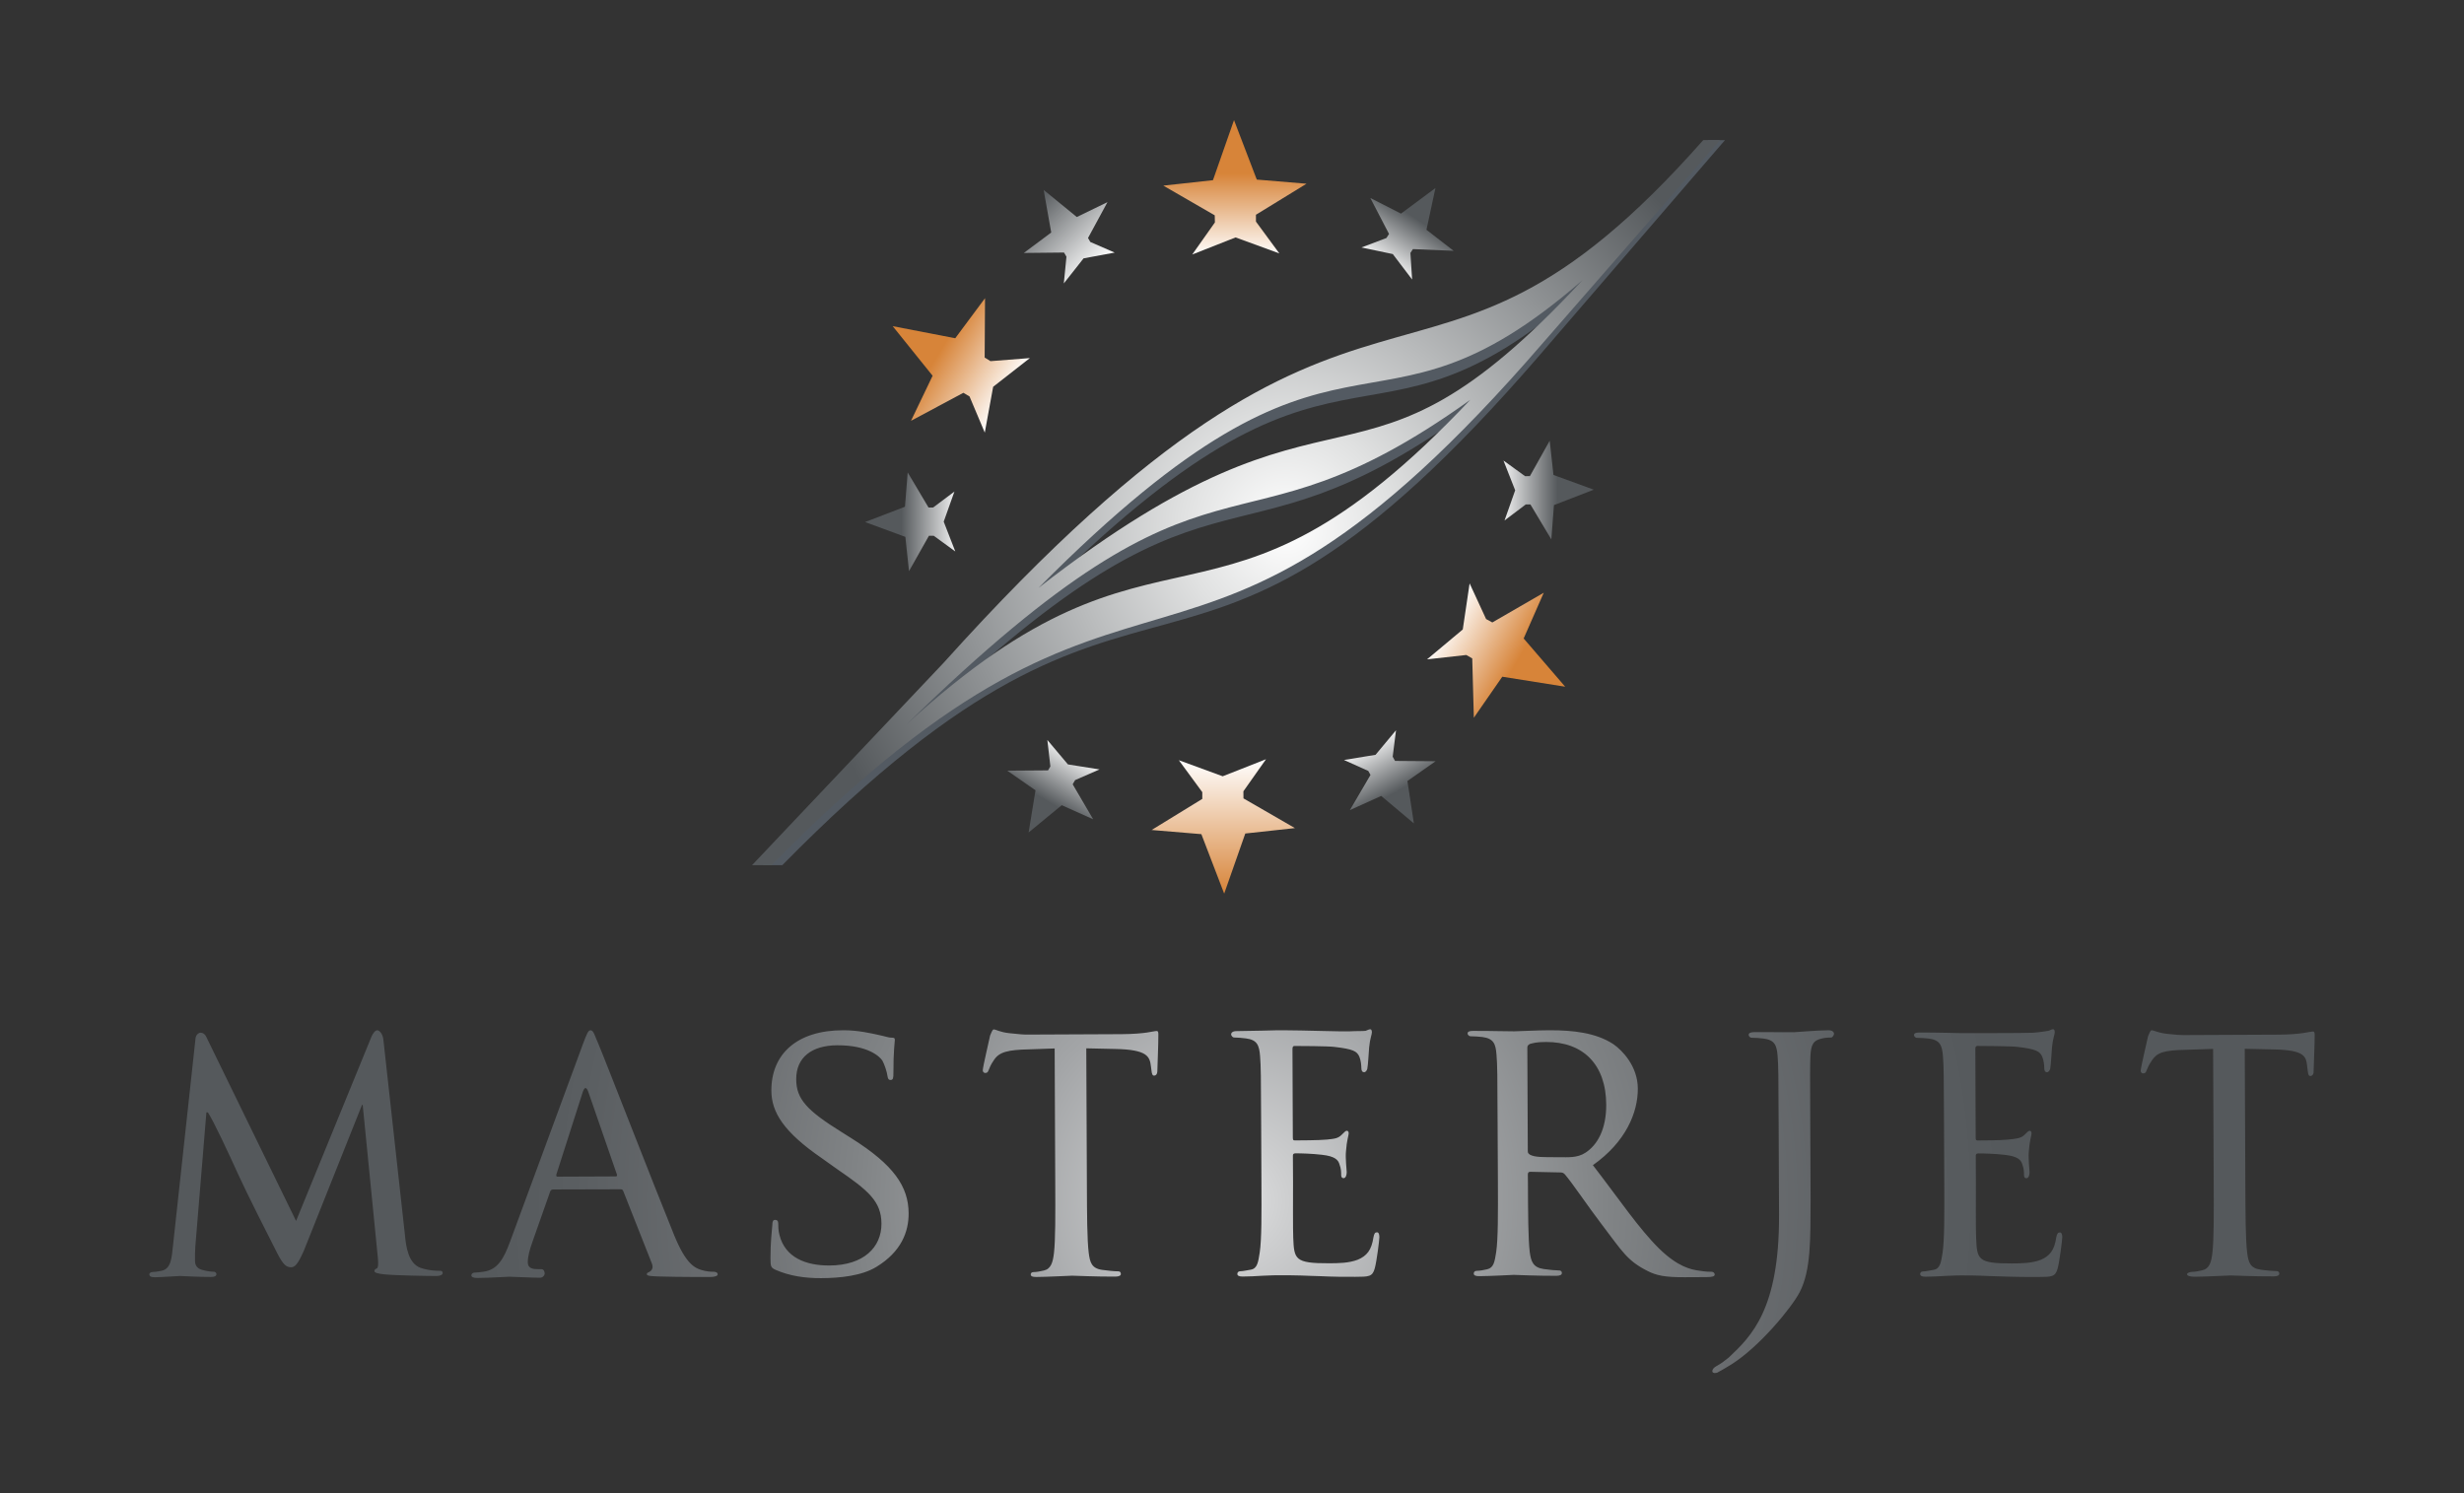 <?xml version="1.0" encoding="UTF-8"?> <!-- Generator: Adobe Illustrator 16.0.0, SVG Export Plug-In . SVG Version: 6.00 Build 0) --> <svg xmlns="http://www.w3.org/2000/svg" xmlns:xlink="http://www.w3.org/1999/xlink" version="1.1" id="Ebene_1" x="0px" y="0px" width="330px" height="200px" viewBox="0 0 330 200" xml:space="preserve"><rect x="0" y="0" width="330" height="200" fill="#333333" stroke="none"/> <g> <g> <path fill="#535A62" d="M231.024,18.766h-2.238c-38.599,43.743-44.669,6.979-102.945,71.76l-23.69,25.359h2.622 c50.616-51.494,52.681-11.855,101.399-68.278L231.024,18.766z M211.402,39.267c-30.756,33.145-31.656,9.136-72.839,41.222 C180.25,38.481,182.291,64.638,211.402,39.267 M120.842,98.803c42.957-41.939,42.575-19.866,75.544-43.506 C161.906,91.781,155.567,66.863,120.842,98.803"></path> </g> <g> <defs> <path id="SVGID_1_" d="M196.916,53.551c-34.48,36.489-40.821,11.566-75.543,43.514C164.326,55.127,163.945,77.201,196.916,53.551 M211.936,37.525c-30.763,33.143-31.666,9.138-72.85,41.222C180.781,36.74,182.824,62.898,211.936,37.525 M228.119,18.758 c-38.6,43.739-43.479,5.251-101.746,70.026l-25.654,27.102h2.611c50.616-51.494,54.649-13.597,103.371-70.018l23.656-27.11 H228.119z"></path> </defs> <radialGradient id="SVGID_2_" cx="172.294" cy="70.735" r="75.478" gradientUnits="userSpaceOnUse"> <stop offset="0" style="stop-color:#FFFFFF"></stop> <stop offset="0.186" style="stop-color:#E0E1E1"></stop> <stop offset="0.59" style="stop-color:#919496"></stop> <stop offset="0.88" style="stop-color:#55595C"></stop> <stop offset="1" style="stop-color:#55595C"></stop> </radialGradient> <use xlink:href="#SVGID_1_" overflow="visible" fill="url(#SVGID_2_)"></use> <clipPath id="SVGID_3_"> <use xlink:href="#SVGID_1_" overflow="visible"></use> </clipPath> </g> <g> <defs> <polygon id="SVGID_4_" points="140.79,31.143 137.116,33.881 142.5,33.825 142.827,34.383 142.475,37.964 145.12,34.606 149.285,33.831 146.025,32.41 145.717,31.877 148.322,27.075 144.213,29.067 139.771,25.434 "></polygon> </defs> <linearGradient id="SVGID_5_" gradientUnits="userSpaceOnUse" x1="147.679" y1="35.438" x2="138.722" y2="26.482"> <stop offset="0" style="stop-color:#FFFFFF"></stop> <stop offset="1" style="stop-color:#55595C"></stop> </linearGradient> <use xlink:href="#SVGID_4_" overflow="visible" fill="url(#SVGID_5_)"></use> <clipPath id="SVGID_6_"> <use xlink:href="#SVGID_4_" overflow="visible"></use> </clipPath> </g> <g> <defs> <polygon id="SVGID_7_" points="204.899,63.775 204.252,63.78 201.359,61.687 202.926,65.674 201.501,69.712 204.352,67.563 204.965,67.563 207.769,72.251 208.121,67.656 213.454,65.589 208.057,63.619 207.55,59.033 "></polygon> </defs> <linearGradient id="SVGID_8_" gradientUnits="userSpaceOnUse" x1="200.568" y1="65.642" x2="208.584" y2="65.642"> <stop offset="0" style="stop-color:#FFFFFF"></stop> <stop offset="1" style="stop-color:#55595C"></stop> </linearGradient> <use xlink:href="#SVGID_7_" overflow="visible" fill="url(#SVGID_8_)"></use> <clipPath id="SVGID_9_"> <use xlink:href="#SVGID_7_" overflow="visible"></use> </clipPath> </g> <g> <defs> <polygon id="SVGID_10_" points="186.031,31.336 185.68,31.88 182.341,33.146 186.534,34.029 189.124,37.438 188.896,33.876 189.233,33.363 194.689,33.596 191.044,30.777 192.247,25.186 187.635,28.612 183.525,26.516 "></polygon> </defs> <linearGradient id="SVGID_11_" gradientUnits="userSpaceOnUse" x1="186.248" y1="17.075" x2="194.264" y2="17.075" gradientTransform="matrix(0.549 -0.836 0.836 0.549 68.601 182.206)"> <stop offset="0" style="stop-color:#FFFFFF"></stop> <stop offset="1" style="stop-color:#55595C"></stop> </linearGradient> <use xlink:href="#SVGID_10_" overflow="visible" fill="url(#SVGID_11_)"></use> <clipPath id="SVGID_12_"> <use xlink:href="#SVGID_10_" overflow="visible"></use> </clipPath> </g> <g> <defs> <polygon id="SVGID_13_" points="163.754,103.979 157.881,101.828 161.021,106.105 161.021,107.009 154.236,111.174 160.897,111.731 163.953,119.698 166.779,111.645 173.429,110.92 166.536,106.94 166.527,105.99 169.555,101.694 "></polygon> </defs> <linearGradient id="SVGID_14_" gradientUnits="userSpaceOnUse" x1="163.832" y1="101.694" x2="163.832" y2="119.698"> <stop offset="0" style="stop-color:#FFFFFF"></stop> <stop offset="1" style="stop-color:#D78439"></stop> </linearGradient> <use xlink:href="#SVGID_13_" overflow="visible" fill="url(#SVGID_14_)"></use> <clipPath id="SVGID_15_"> <use xlink:href="#SVGID_13_" overflow="visible"></use> </clipPath> </g> <g> <defs> <polygon id="SVGID_16_" points="162.451,24.133 155.799,24.863 162.689,28.84 162.711,29.792 159.674,34.09 165.48,31.8 171.341,33.945 168.206,29.681 168.206,28.764 174.982,24.608 168.319,24.054 165.27,16.088 "></polygon> </defs> <linearGradient id="SVGID_17_" gradientUnits="userSpaceOnUse" x1="165.391" y1="34.323" x2="165.391" y2="23.248"> <stop offset="0" style="stop-color:#FFFFFF"></stop> <stop offset="1" style="stop-color:#D78439"></stop> </linearGradient> <use xlink:href="#SVGID_16_" overflow="visible" fill="url(#SVGID_17_)"></use> <clipPath id="SVGID_18_"> <use xlink:href="#SVGID_16_" overflow="visible"></use> </clipPath> </g> <radialGradient id="SVGID_19_" cx="165" cy="160.886" r="103.815" gradientUnits="userSpaceOnUse"> <stop offset="0" style="stop-color:#DEDFE0"></stop> <stop offset="0.071" style="stop-color:#CECFD0"></stop> <stop offset="0.28" style="stop-color:#A3A5A7"></stop> <stop offset="0.481" style="stop-color:#818486"></stop> <stop offset="0.673" style="stop-color:#696C6F"></stop> <stop offset="0.849" style="stop-color:#5A5E61"></stop> <stop offset="0.997" style="stop-color:#55595C"></stop> <stop offset="1" style="stop-color:#55595C"></stop> </radialGradient> <path fill="url(#SVGID_19_)" d="M229.65,170.699c0-0.153-0.158-0.355-0.424-0.355c-0.268,0.006-0.74,0.006-1.646-0.142 c-1.16-0.154-2.887-0.533-5.391-2.976c-2.715-2.691-5.257-6.487-8.856-11.16c4.415-3.11,6.032-7.042,6.018-10.26 c-0.016-3.013-2.092-5.124-3.26-5.936c-2.364-1.573-5.533-1.871-8.425-1.871c-0.087,0-0.173,0-0.26,0 c-1.435,0-4.134,0.141-4.618,0.141c-0.125,0.002-0.921-0.006-1.949-0.025c-1.096-0.021-2.457-0.037-3.549-0.032 c-0.533,0.003-0.74,0.106-0.74,0.364c0,0.151,0.211,0.354,0.377,0.354c0.422,0,1.218,0.047,1.585,0.098 c1.536,0.199,1.806,0.916,1.913,2.396c0.115,1.381,0.122,2.603,0.146,9.347l0.04,7.662c0.017,4.189,0.028,7.612-0.229,9.401 c-0.207,1.275-0.309,2.097-1.209,2.309c-0.424,0.104-1.004,0.206-1.431,0.206c-0.262,0-0.367,0.21-0.367,0.362 c0,0.258,0.266,0.356,0.747,0.352c1.422-0.003,4.545-0.173,4.602-0.173c0.209,0,3.175,0.138,5.722,0.127 c0.523-0.004,0.732-0.158,0.732-0.362c0-0.151-0.053-0.355-0.371-0.355c-0.422,0-1.427-0.094-2.06-0.192 c-1.433-0.203-1.702-1.015-1.873-2.29c-0.211-1.789-0.225-5.159-0.242-9.349l-0.012-1.02c0-0.261,0.11-0.366,0.321-0.366 l3.999,0.086c0.318,0,0.428,0.053,0.637,0.256c1.009,1.171,3.072,4.258,4.935,6.7c2.77,3.64,3.4,4.856,6.134,6.238 c1.175,0.606,2.337,0.855,4.983,0.842l2.911-0.015C229.387,171.06,229.65,170.955,229.65,170.699z M212.334,154.402 c-1.104,0.725-2.383,0.598-3.49,0.598c-0.075,0-0.148,0-0.219,0c-1.926,0-3.023,0.021-3.691-0.318 c-0.217-0.158-0.318-0.221-0.318-0.473l-0.062-13.901c-0.002-0.256,0.164-0.389,0.377-0.489c0.467-0.103,0.734-0.243,2.111-0.251 c4.975-0.023,8.054,2.993,8.078,8.405C215.13,151.295,213.918,153.38,212.334,154.402z M59.291,170.511 c0,0.249-0.371,0.405-0.83,0.405c-0.92,0.007-5.458-0.073-6.933-0.218c-0.972-0.09-1.378-0.239-1.384-0.432 c0-0.157,0.1-0.295,0.282-0.344c0.229-0.052,0.271-0.673,0.177-1.474L48.576,148h-0.094l-7.791,19.535 c-0.826,1.854-1.207,2.234-1.77,2.207c-0.569-0.031-0.99-0.317-1.781-1.863c-1.073-2.096-4.2-8.266-5.229-10.559 c-1.218-2.693-3.376-7.32-4.074-8.32h-0.196l-1.483,17.986c-0.045,0.652-0.045,1.222-0.039,1.917c0,0.651,0.374,1.047,0.977,1.195 c0.689,0.198,1.29,0.246,1.568,0.246c0.136,0,0.324,0.148,0.324,0.298c0,0.298-0.276,0.402-0.734,0.402 c-1.527,0.011-3.817-0.132-4.144-0.132c-0.369,0-2.307,0.159-3.414,0.17c-0.418,0-0.696-0.101-0.696-0.402 c0-0.147,0.181-0.296,0.415-0.299c0.319,0,0.602-0.053,1.196-0.16c1.343-0.259,1.381-1.803,1.561-3.404l3.015-27.729 c0.036-0.449,0.408-0.755,0.646-0.763c0.273,0,0.588,0.105,0.815,0.603l12.005,24.612l10.112-24.716 c0.181-0.402,0.479-0.824,0.757-0.824c0.002,0,0.005,0,0.007,0c0.27,0,0.726,0.453,0.815,1.242l2.889,26.188 c0.143,1.503,0.431,3.796,2.095,4.391c1.158,0.397,2.22,0.396,2.638,0.396C59.149,170.213,59.291,170.312,59.291,170.511z M95.6,170.345c-0.435,0.005-1.06-0.047-1.681-0.242c-0.906-0.289-2.063-0.833-3.609-4.607c-2.615-6.401-9.44-23.997-10.218-25.792 c-0.434-0.938-0.576-1.703-1.004-1.703c-0.002,0-0.004,0-0.006,0c-0.295,0-0.476,0.416-1.001,1.814L68.279,166.4 c-0.806,2.143-1.603,3.678-3.521,3.938c-0.339,0.049-0.96,0.127-1.247,0.127c-0.195,0.007-0.384,0.165-0.384,0.361 c0,0.246,0.294,0.352,0.817,0.352c1.729-0.01,3.835-0.167,4.259-0.167c0.241-0.002,1.031,0.035,1.881,0.07 c0.838,0.033,1.739,0.067,2.239,0.066c0.385-0.005,0.623-0.331,0.623-0.58c0-0.195-0.097-0.567-0.434-0.567H72.13 c-0.72,0-1.438-0.068-1.446-0.914c-0.002-0.746,0.243-1.676,0.619-2.724l2.365-6.719c0.09-0.252,0.229-0.32,0.427-0.32l8.996-0.024 c0.239,0,0.284,0.053,0.386,0.253l3.826,9.684c0.288,0.695-0.139,1.044-0.379,1.148c-0.193,0.098-0.293,0.099-0.293,0.299 c0,0.249,0.675,0.247,1.494,0.293c2.924,0.089,6.421,0.069,7.046,0.069c0.473-0.004,0.95-0.108,0.95-0.353 C96.121,170.444,95.841,170.345,95.6,170.345z M82.463,157.574l-7.807,0.033c-0.138,0-0.183-0.099-0.14-0.301l3.546-11.079 c0.238-0.647,0.471-0.647,0.719-0.006l3.826,11.053C82.652,157.474,82.652,157.574,82.463,157.574z M121.691,162.53 c0.011,2.46-0.983,5.128-4.311,7.159c-1.948,1.195-4.862,1.505-7.402,1.513c-2.171,0.008-4.188-0.279-6.099-1.11 c-0.636-0.293-0.688-0.434-0.69-1.572c-0.01-2.068,0.193-3.744,0.248-4.434c-0.004-0.442,0.095-0.69,0.358-0.694 c0.269,0,0.433,0.146,0.433,0.489c0,0.346,0,0.933,0.162,1.529c0.756,3.048,3.565,4.114,6.688,4.098 c4.604-0.018,6.984-2.45,6.974-5.604c-0.014-3-1.771-4.447-5.91-7.287l-2.122-1.512c-5.047-3.478-6.702-6.112-6.712-9.016 c-0.022-4.928,3.461-8.09,9.601-8.09c0.055,0,0.105,0,0.156,0c1.804,0,3.581,0.398,4.658,0.64c0.905,0.188,1.274,0.351,1.646,0.351 c0.369-0.005,0.475,0.049,0.475,0.293c0,0.2-0.199,1.578-0.191,4.435c0.004,0.644-0.042,0.938-0.361,0.938 c-0.324,0.003-0.375-0.194-0.438-0.538c-0.047-0.492-0.42-1.622-0.686-2.063c-0.319-0.491-1.863-2.062-6.043-2.045 c-3.389,0.017-5.506,1.605-5.49,4.555c0.006,2.659,1.446,4.182,6.062,7.062l1.333,0.839 C119.712,156.037,121.678,158.938,121.691,162.53z M155.137,138.604c0.011,1.312-0.136,4.402-0.136,4.907 c0,0.356-0.204,0.564-0.418,0.564c-0.217,0-0.316-0.154-0.377-0.76l-0.059-0.455c-0.165-1.318-0.412-2.281-4.857-2.359 l-3.807-0.084l0.081,18.09c0.015,4.149,0.028,7.545,0.248,9.317c0.168,1.265,0.379,2.073,1.812,2.271 c0.631,0.1,1.692,0.195,2.12,0.193c0.316,0,0.367,0.199,0.371,0.354c0,0.2-0.213,0.351-0.74,0.354 c-2.542,0.015-5.505-0.125-5.771-0.125c-0.211,0-3.445,0.168-4.814,0.174c-0.532,0.003-0.745-0.097-0.745-0.347 c0-0.156,0.105-0.309,0.369-0.309c0.418,0,0.95-0.109,1.376-0.209c0.952-0.204,1.214-1.069,1.363-2.331 c0.207-1.78,0.191-5.175,0.173-9.324l-0.079-18.091l-3.393,0.119c-2.915,0.062-4.023,0.369-4.709,1.39 c-0.528,0.756-0.583,1.062-0.73,1.371c-0.114,0.353-0.268,0.405-0.479,0.405c-0.103,0-0.316-0.1-0.316-0.354 c0-0.46,0.924-4.306,0.982-4.662c0.107-0.261,0.314-0.816,0.473-0.819c0.322,0,0.791,0.356,2.063,0.501 c1.327,0.142,1.938,0.196,2.461,0.191l12.671-0.057c1.532-0.011,2.589-0.112,3.336-0.216c0.689-0.107,1.107-0.206,1.312-0.206 C155.137,138.099,155.137,138.346,155.137,138.604z M310,138.672c0.008,1.311-0.145,4.389-0.143,4.895 c0.009,0.353-0.204,0.556-0.418,0.561c-0.213,0-0.318-0.152-0.377-0.756l-0.055-0.459c-0.166-1.311-0.122-2.271-4.563-2.348 l-3.809-0.085l0.079,18.033c0.019,4.138,0.029,7.519,0.248,9.292c0.164,1.257,0.379,2.067,1.813,2.261 c0.634,0.102,1.69,0.193,2.114,0.193c0.318,0,0.372,0.2,0.372,0.351c0,0.202-0.212,0.355-0.735,0.355 c-2.544,0.016-5.506-0.125-5.77-0.125c-0.217,0.002-3.443,0.169-4.819,0.174c-0.525,0-1.032-0.097-1.033-0.345 c0-0.154,0.396-0.31,0.662-0.31c0.416-0.003,0.949-0.106,1.367-0.208c0.964-0.205,1.222-1.065,1.368-2.33 c0.207-1.77,0.194-5.151,0.176-9.292l-0.079-18.035l-3.692,0.123c-2.907,0.06-3.796,0.367-4.482,1.387 c-0.525,0.752-0.584,1.06-0.732,1.367c-0.109,0.349-0.26,0.404-0.48,0.404c-0.102,0-0.312-0.093-0.312-0.346 c0-0.456,0.928-4.285,0.986-4.635c0.102-0.26,0.314-0.795,0.473-0.795c0.002,0,0.002,0,0.004,0c0.318,0,0.791,0.33,2.06,0.477 c1.322,0.143,1.716,0.17,2.237,0.167l12.669-0.058c1.538-0.006,2.592-0.11,3.332-0.213c0.686-0.108,1.112-0.206,1.325-0.206 C310,138.167,310,138.416,310,138.672z M276.195,165.742c0,0.304-0.361,3.258-0.621,4.174c-0.312,1.123-0.789,1.123-2.591,1.131 c-3.496,0.018-4.59-0.085-6.503-0.124c-1.954-0.096-3.177-0.091-3.859-0.086c-0.111,0-1.008,0.005-2.01,0.062 c-0.907,0.058-1.961,0.11-2.703,0.11c-0.475,0.003-0.738-0.1-0.742-0.347c0-0.159,0.099-0.357,0.363-0.357 c0.431-0.004,1.006-0.159,1.438-0.216c0.891-0.153,0.992-1.02,1.2-2.29c0.258-1.785,0.244-5.195,0.228-9.361l-0.034-7.637 c-0.028-6.718-0.036-7.937-0.143-9.31c-0.117-1.473-0.379-2.183-1.913-2.383c-0.379-0.046-1.167-0.099-1.603-0.096 c-0.145,0-0.363-0.198-0.363-0.351c0-0.256,0.213-0.357,0.745-0.361c1.091-0.006,2.424,0.016,3.495,0.037 c1.004,0.021,1.775,0.042,1.903,0.041c0.321,0,8.685,0.015,9.743-0.046c0.905-0.058,1.749-0.208,2.116-0.26 c0.215-0.056,0.424-0.214,0.635-0.214c0.156,0,0.212,0.207,0.212,0.412c0,0.306-0.258,0.811-0.368,2.036 c-0.04,0.401-0.144,2.339-0.241,2.853c-0.057,0.202-0.215,0.455-0.42,0.455c-0.268,0-0.373-0.198-0.373-0.559 c0-0.306-0.059-1.017-0.278-1.524c-0.316-0.707-0.791-1.012-3.338-1.308c-0.797-0.1-4.822-0.128-5.352-0.125 c-0.209,0-0.267,0.152-0.263,0.459l0.045,11.748c0,0.309,0,0.46,0.268,0.454c0.593,0,2.924-0.008,3.981-0.109 c1.118-0.11,1.804-0.166,2.276-0.631c0.312-0.3,0.527-0.555,0.689-0.555c0.158-0.003,0.267,0.092,0.267,0.351 c0,0.258-0.265,0.967-0.361,2.396c-0.102,0.86,0.095,2.493,0.095,2.797c0,0.354-0.107,0.812-0.424,0.812 c-0.209,0.003-0.316-0.151-0.316-0.398c-0.006-0.41-0.006-0.867-0.221-1.43c-0.161-0.604-0.581-1.11-2.389-1.31 c-1.268-0.146-2.741-0.188-3.534-0.186c-0.262,0-0.318,0.149-0.318,0.308l0.016,3.613c0.002,1.47-0.028,6.51,0.03,7.375 c0.123,2.895,0.18,3.46,4.797,3.438c1.213-0.006,2.621-0.014,3.845-0.476c1.201-0.509,1.843-1.28,2.092-3.013 c0.104-0.508,0.222-0.664,0.483-0.664C276.141,165.08,276.193,165.43,276.195,165.742z M184.737,165.72 c0.007,0.307-0.356,3.26-0.62,4.174c-0.305,1.12-0.785,1.125-2.591,1.13c-3.488,0.019-4.002-0.085-5.911-0.125 c-1.96-0.094-3.766-0.086-4.449-0.086c-0.109,0-1.006,0.007-2.013,0.063c-0.898,0.057-1.962,0.111-2.698,0.111 c-0.479,0.005-0.741-0.099-0.741-0.349c0-0.155,0.098-0.354,0.363-0.359c0.429,0,1.005-0.154,1.435-0.211 c0.896-0.154,0.994-1.024,1.199-2.293c0.264-1.783,0.248-5.188,0.231-9.355l-0.036-7.634c-0.027-6.71-0.037-7.934-0.146-9.309 c-0.113-1.469-0.38-2.195-1.905-2.39c-0.384-0.052-1.175-0.124-1.603-0.121c-0.15,0-0.369-0.25-0.369-0.402 c0-0.254,0.219-0.454,0.742-0.454c2.12-0.01,5.135-0.11,5.399-0.11c0.062,0,0.432,0,0.994,0c2.312,0,7.898,0.193,8.753,0.141 c0.9-0.055,1.749-0.013,2.122-0.067c0.205-0.054,0.416-0.211,0.631-0.211c0.154,0,0.209,0.204,0.213,0.409 c0,0.304-0.259,0.812-0.371,2.034c-0.041,0.41-0.136,2.339-0.245,2.851c-0.053,0.205-0.209,0.455-0.412,0.459 c-0.272,0-0.382-0.204-0.382-0.556c-0.006-0.31-0.055-1.019-0.273-1.526c-0.316-0.713-0.792-1.015-3.34-1.307 c-0.791-0.104-4.821-0.132-5.353-0.125c-0.207,0-0.262,0.149-0.262,0.455l0.047,11.74c0.004,0.311,0.004,0.457,0.268,0.457 c0.591-0.003,3.22-0.01,4.279-0.112c1.113-0.112,1.501-0.167,1.98-0.628c0.316-0.301,0.529-0.559,0.686-0.559 s0.268,0.099,0.271,0.355c0,0.255-0.268,0.963-0.363,2.393c-0.104,0.861,0.092,2.486,0.096,2.792c0,0.354-0.105,0.813-0.424,0.815 c-0.209,0-0.314-0.154-0.316-0.403c0-0.406-0.004-0.866-0.22-1.424c-0.164-0.604-0.586-1.114-2.386-1.308 c-1.271-0.15-2.747-0.194-3.545-0.191c-0.264,0.008-0.316,0.155-0.316,0.308l0.019,3.614c0,1.47-0.024,6.502,0.026,7.37 c0.119,2.892,0.192,3.454,4.797,3.433c1.215-0.003,2.629-0.01,3.84-0.474c1.218-0.513,1.847-1.277,2.108-3.009 c0.098-0.506,0.207-0.662,0.473-0.665C184.679,165.062,184.737,165.417,184.737,165.72z M245.627,138.484 c0,0.152-0.213,0.486-0.373,0.486c-0.318,0.003-0.633,0.003-1.159,0.11c-1.271,0.254-1.54,0.845-1.627,2.336 c-0.056,1.344-0.053,2.535-0.022,9.092l0.045,10.127c-0.028,5.228,0.079,9.514-1.478,12.474c-1.098,2.09-5.393,7.304-9.138,9.652 c-0.636,0.402-1.431,0.854-1.901,1.106c-0.052,0-0.165,0.044-0.323,0.044c-0.109,0.002-0.32-0.043-0.32-0.248 c0-0.248,0.16-0.447,0.58-0.699c0.579-0.296,1.212-0.797,1.638-1.146c3.005-2.843,6.761-6.429,6.716-19.077l-0.053-12.217 c-0.026-6.555-0.034-7.75-0.14-9.089c-0.114-1.438-0.384-2.141-1.913-2.33c-0.374-0.052-1.167-0.11-1.596-0.104 c-0.16,0-0.367-0.21-0.367-0.363c-0.008-0.246,0.207-0.382,0.74-0.388c2.113-0.002,5.134,0.007,5.402,0.007 c0.2,0,3.121-0.257,4.545-0.257c0.008,0,0.016,0,0.021,0C245.414,138,245.623,138.242,245.627,138.484z"></path> <g> <defs> <polygon id="SVGID_20_" points="124.902,50.33 122.008,56.365 129.024,52.614 129.844,53.098 131.89,57.947 133.012,51.807 137.929,47.963 132.65,48.374 131.873,47.889 131.923,39.94 127.933,45.306 119.558,43.688 "></polygon> </defs> <linearGradient id="SVGID_21_" gradientUnits="userSpaceOnUse" x1="136.57" y1="50.087" x2="136.57" y2="39.012" gradientTransform="matrix(0.528 -0.849 0.849 0.528 20.447 142.737)"> <stop offset="0" style="stop-color:#FFFFFF"></stop> <stop offset="1" style="stop-color:#D78439"></stop> </linearGradient> <use xlink:href="#SVGID_20_" overflow="visible" fill="url(#SVGID_21_)"></use> <clipPath id="SVGID_22_"> <use xlink:href="#SVGID_20_" overflow="visible"></use> </clipPath> </g> <g> <defs> <polygon id="SVGID_23_" points="124.408,71.767 125.056,71.764 127.941,73.867 126.388,69.874 127.825,65.841 124.968,67.98 124.354,67.978 121.566,63.282 121.199,67.875 115.859,69.925 121.25,71.913 121.742,76.5 "></polygon> </defs> <linearGradient id="SVGID_24_" gradientUnits="userSpaceOnUse" x1="152.02" y1="39.331" x2="160.037" y2="39.331" gradientTransform="matrix(-1 -0.003 0.003 -1 280.637 109.737)"> <stop offset="0" style="stop-color:#FFFFFF"></stop> <stop offset="1" style="stop-color:#55595C"></stop> </linearGradient> <use xlink:href="#SVGID_23_" overflow="visible" fill="url(#SVGID_24_)"></use> <clipPath id="SVGID_25_"> <use xlink:href="#SVGID_23_" overflow="visible"></use> </clipPath> </g> <g> <defs> <polygon id="SVGID_26_" points="143.661,105.052 143.986,104.492 147.258,103.06 143.026,102.389 140.268,99.112 140.675,102.658 140.364,103.188 134.902,103.228 138.684,105.86 137.761,111.506 142.196,107.853 146.406,109.741 "></polygon> </defs> <linearGradient id="SVGID_27_" gradientUnits="userSpaceOnUse" x1="147.893" y1="54.116" x2="155.909" y2="54.116" gradientTransform="matrix(-0.507 0.862 -0.862 -0.507 265.884 0.342)"> <stop offset="0" style="stop-color:#FFFFFF"></stop> <stop offset="1" style="stop-color:#55595C"></stop> </linearGradient> <use xlink:href="#SVGID_26_" overflow="visible" fill="url(#SVGID_27_)"></use> <clipPath id="SVGID_28_"> <use xlink:href="#SVGID_26_" overflow="visible"></use> </clipPath> </g> <g> <defs> <polygon id="SVGID_29_" points="186.837,101.922 186.522,101.356 186.967,97.812 184.225,101.104 179.998,101.797 183.252,103.263 183.548,103.8 180.786,108.513 184.983,106.612 189.361,110.294 188.494,104.614 192.271,101.965 "></polygon> </defs> <linearGradient id="SVGID_30_" gradientUnits="userSpaceOnUse" x1="166.748" y1="30.961" x2="174.764" y2="30.961" gradientTransform="matrix(0.481 0.877 -0.877 0.481 130.072 -62.067)"> <stop offset="0" style="stop-color:#FFFFFF"></stop> <stop offset="1" style="stop-color:#55595C"></stop> </linearGradient> <use xlink:href="#SVGID_29_" overflow="visible" fill="url(#SVGID_30_)"></use> <clipPath id="SVGID_31_"> <use xlink:href="#SVGID_29_" overflow="visible"></use> </clipPath> </g> <g> <defs> <polygon id="SVGID_32_" points="204.063,85.521 206.754,79.394 199.866,83.375 199.031,82.918 196.824,78.14 195.907,84.314 191.121,88.318 196.382,87.733 197.176,88.192 197.39,96.138 201.199,90.643 209.623,91.982 "></polygon> </defs> <linearGradient id="SVGID_33_" gradientUnits="userSpaceOnUse" x1="200.555" y1="93.16" x2="200.555" y2="82.084" gradientTransform="matrix(-0.5 0.866 -0.866 -0.5 374.673 -44.2)"> <stop offset="0" style="stop-color:#FFFFFF"></stop> <stop offset="1" style="stop-color:#D78439"></stop> </linearGradient> <use xlink:href="#SVGID_32_" overflow="visible" fill="url(#SVGID_33_)"></use> <clipPath id="SVGID_34_"> <use xlink:href="#SVGID_32_" overflow="visible"></use> </clipPath> </g> </g> </svg> 